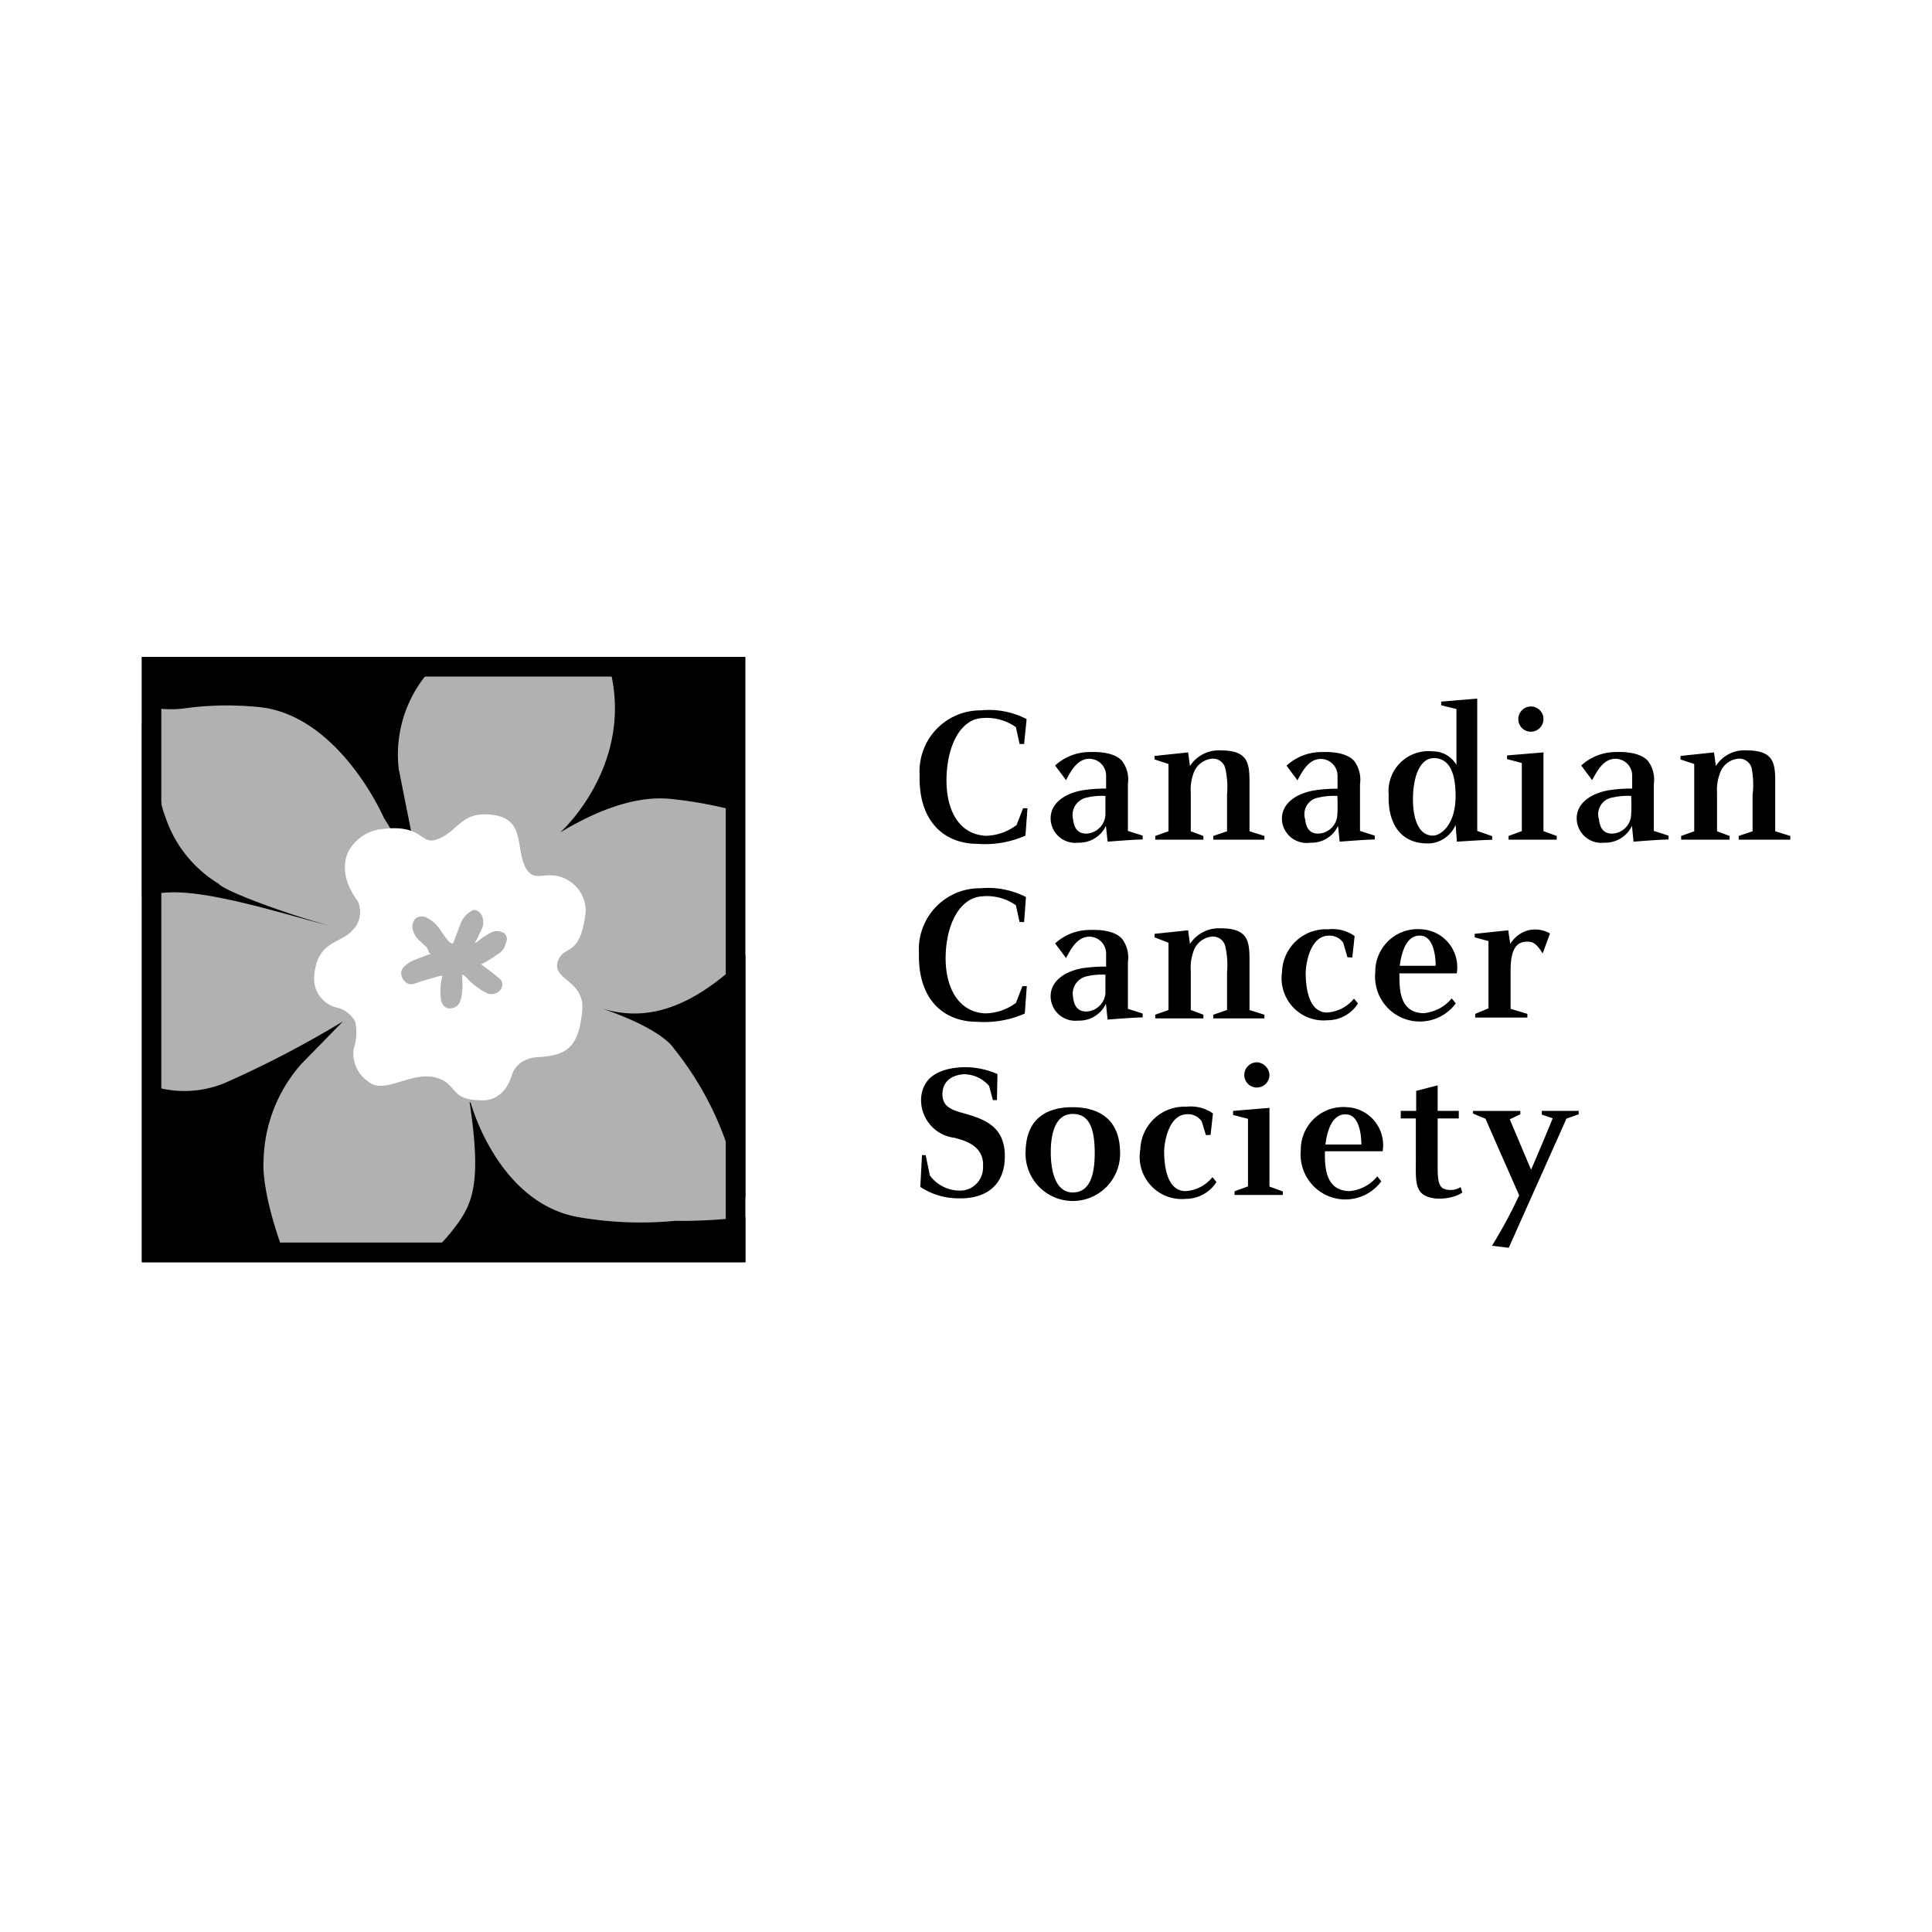<svg width="150" height="150" fill="none" xmlns="http://www.w3.org/2000/svg"><g style="mix-blend-mode:luminosity"><path fill="#fff" d="M0 0h150v150H0z"/><path d="M57.247 51.614H11.612v45.76h45.635v-45.76Z" fill="#B1B1B1"/><path d="M25.674 71.889c-2.604-.666-8.138-2.611-8.724-3.29a9.63 9.63 0 0 1-4.127-5.222c-.534-1.306-.873-4.387-1.302-5.601-.196-.692-.365-1.227-.495-1.658v13.447a11.919 11.919 0 0 1 2.46-.287c3.49 0 9.232 1.906 12.188 2.61Zm19.178 22.6c-6.197-1.137-8.28-8.787-8.28-8.787s-.157-.314-.092 0c.886 6.018.287 7.716-1.185 9.609-.74.99-1.617 1.868-2.604 2.61H22.275c-2.122-5.509-1.81-7.833-1.81-7.833a11.65 11.65 0 0 1 2.943-7.494l3.216-3.29a81.054 81.054 0 0 1-8.788 4.61 8.22 8.22 0 0 1-5.287.6 19.179 19.179 0 0 1-1.497-.288V98h46.82v-3.525c-1.818.23-3.65.335-5.481.313-2.515.239-5.05.138-7.539-.3Zm1.992-16.15c4.687 1.618 5.456 3.041 5.456 3.041a24.73 24.73 0 0 1 4.87 10.092c.207.53.442 1.048.702 1.554V74.174l-.182.26c-4.896 4.727-8.398 4.583-10.846 3.904ZM11.065 51.064v3.708a8.337 8.337 0 0 0 3.555.183c1.88-.23 3.78-.243 5.663-.04 6.146.77 9.531 8.604 9.531 8.604.42.644.793 1.315 1.12 2.01.13.327.534 1.202.534 1.202.286.392.924.17.794-.13v-.353L30.96 59.72a9.79 9.79 0 0 1 .604-4.702 9.765 9.765 0 0 1 2.742-3.862H47.13c2.317 7.232-2.604 12.533-3.633 13.473 2.487-1.501 5.599-2.872 8.49-2.611 1.977.201 3.933.577 5.845 1.123V51.065H11.065Z" fill="#000"/><path d="M45.477 70.753a2.79 2.79 0 0 0-.91-2.075 2.772 2.772 0 0 0-2.15-.706c-.599 0-1.302.34-1.783-1.005-.547-1.619 0-3.551-2.709-3.734-2.213-.157-2.408 1.436-4.1 1.971-1.186.366-1.056-1.24-4.167-.835a3.3 3.3 0 0 0-2.435 1.462s-1.302 1.606.534 4.1a2.002 2.002 0 0 1-.404 2.31c-.911 1.058-2.825.77-2.968 3.708a2.315 2.315 0 0 0 .526 1.506c.348.424.836.709 1.374.805a2.173 2.173 0 0 1 1.302 1.084c.14.7.095 1.424-.13 2.102a2.618 2.618 0 0 0 1.094 2.493c1.42 1.306 4.05-1.488 6.21.183.769.731.795 1.305 2.722 1.305 0 0 1.64.144 2.252-1.958.13-.386.376-.723.703-.966a2.6 2.6 0 0 1 1.445-.43c2.2-.157 3.034-.823 3.32-3.578.248-2.363-2.356-2.415-1.9-3.825.455-1.41 1.744-.17 2.174-3.917Zm-6.197 2.441a1.306 1.306 0 0 1-.456.77l-.651.445-.248.156-.234.13s-.234.131-.338.17l.56.418s.768.588.95.758a.64.64 0 0 1 0 .796.898.898 0 0 1-1.003.3 5.61 5.61 0 0 1-1.484-1.057 2.048 2.048 0 0 0-.469-.431 1.705 1.705 0 0 0 0 .587v.196c0 1.032-.208 1.58-.533 1.737a.858.858 0 0 1-.626.104c-.273-.091-.39-.261-.507-.6a5.078 5.078 0 0 1 .104-1.907h-.182l-.534.157-.872.248c-.664.222-.977.444-1.407-.065a.863.863 0 0 1-.195-.627c0-.378.638-.783.898-.9l1.224-.47h.157l-.092-.105-.208-.457-.39-.353-.105-.104a1.712 1.712 0 0 1-.625-1.123.85.85 0 0 1 .287-.679.833.833 0 0 1 .716-.091c.5.218.919.588 1.198 1.057l.3.418c.113.166.239.324.377.47.09.066.208.13.26.118.055-.09.099-.187.13-.288l.443-1.174c.17-.494.524-.902.99-1.136a.61.61 0 0 1 .52.17.98.98 0 0 1 .274.744.928.928 0 0 1 0 .26c0 .092-.469 1.058-.469 1.058s-.143.261-.182.353l.156-.105.26-.196.092-.078c.262-.183.536-.349.82-.496a1.04 1.04 0 0 1 .99.104.601.601 0 0 1 .103.718Z" fill="#fff"/><path d="M79.511 57.763h-.351l-.286-1.306a3.898 3.898 0 0 0-2.605-.705c-1.549.066-2.643 1.841-2.773 4.387-.13 2.546.834 4.648 3.06 4.752a4.12 4.12 0 0 0 2.37-.835l.507-1.306h.339l-.156 2.128a7.793 7.793 0 0 1-3.711.64c-2.539 0-4.596-1.684-4.505-5.327a4.752 4.752 0 0 1 1.17-3.432 4.727 4.727 0 0 1 3.595-1.607 6.312 6.312 0 0 1 3.542.679l-.196 1.932Zm5.013.626c.274 0 1.901-.117 2.604.705.376.51.535 1.149.443 1.776v3.643l1.146.365v.3c-.651 0-2.722.17-2.722.17l-.13-1.227a2.295 2.295 0 0 1-2.161 1.305 1.91 1.91 0 0 1-1.41-.401 1.92 1.92 0 0 1-.712-1.283c-.144-1.423 1.21-2.18 2.5-2.389.594-.09 1.195-.134 1.796-.13v-1.006a1.307 1.307 0 0 0-1.302-1.305c-.976 0-1.484 1.057-1.81 1.658l-.846-1.136a3.966 3.966 0 0 1 2.604-1.045Zm-1.21 5.223c.077.744.416 1.11 1.028 1.11a1.548 1.548 0 0 0 1.484-1.489v-1.436a5.196 5.196 0 0 0-1.471.13 1.376 1.376 0 0 0-1.061 1.11 1.39 1.39 0 0 0 .011.54l.008.035Zm6.327-4.648v-.274l2.604-.274.143 1.057a2.672 2.672 0 0 1 2.383-1.214c2.344 0 2.24 1.201 2.24 2.95v3.33l1.158.365v.287h-3.971v-.287l1.068-.365v-2.82a6.679 6.679 0 0 0-.144-2.102.98.98 0 0 0-1.093-.705 1.69 1.69 0 0 0-1.38 1.175 3.653 3.653 0 0 0-.196 1.475v2.977l.977.365v.287h-3.737v-.287l1.029-.365v-5.223l-1.081-.352Zm12.903-.575c.26 0 1.888-.117 2.604.705.375.51.534 1.149.443 1.776v3.643l1.145.365v.3c-.638 0-2.721.17-2.721.17l-.13-1.227a2.263 2.263 0 0 1-2.148 1.306 1.922 1.922 0 0 1-1.939-.913 1.935 1.935 0 0 1-.255-.71l-.007-.049c-.13-1.423 1.224-2.18 2.513-2.389a11.283 11.283 0 0 1 1.797-.13V60.23a1.303 1.303 0 0 0-1.302-1.306c-.977 0-1.471 1.058-1.81 1.659l-.846-1.136a3.98 3.98 0 0 1 2.656-1.058Zm-1.211 5.223c.078.744.404 1.11 1.016 1.11a1.536 1.536 0 0 0 1.484-1.489c.024-.478.024-.957 0-1.436a5.306 5.306 0 0 0-1.484.13 1.292 1.292 0 0 0-.89.611 1.316 1.316 0 0 0-.126 1.074Zm10.559-8.852v-.287l2.8-.235v10.275l1.158.404v.287c-.638 0-2.734.144-2.734.144l-.104-1.305a2.376 2.376 0 0 1-1.953 1.436c-2.396.117-3.32-1.658-3.242-3.76a3.115 3.115 0 0 1 .915-2.513 3.096 3.096 0 0 1 2.522-.869 2.082 2.082 0 0 1 1.823 1.058v-4.348l-1.185-.287Zm-.638 10.118c.586 0 1.758-.81 1.758-3.068 0-1.84-.495-2.885-1.601-2.95-1.107-.066-1.667 1.305-1.706 3.002-.039 1.697.43 3.016 1.549 3.016Zm5.755-5.94v-.287l2.825-.235v6.11l1.029.378v.287h-3.737v-.287l1.029-.378v-5.288l-1.146-.3Zm2.825-3.107a.983.983 0 0 1-.602.904.977.977 0 0 1-1.276-1.28.982.982 0 0 1 .902-.604.974.974 0 0 1 .976.98Zm5.521 2.558c.26 0 1.888-.117 2.604.705.375.51.535 1.149.443 1.776v3.643l1.145.365v.3c-.638 0-2.721.17-2.721.17l-.117-1.227a2.31 2.31 0 0 1-2.161 1.305 1.91 1.91 0 0 1-1.409-.401 1.923 1.923 0 0 1-.714-1.283c-.143-1.423 1.211-2.18 2.5-2.389a11.292 11.292 0 0 1 1.797-.13v-1.006a1.301 1.301 0 0 0-1.302-1.305c-.976 0-1.471 1.057-1.81 1.658l-.846-1.136a3.979 3.979 0 0 1 2.591-1.045Zm-1.211 5.223c.078.744.404 1.11 1.016 1.11a1.536 1.536 0 0 0 1.484-1.489c.024-.478.024-.957 0-1.436a5.31 5.31 0 0 0-1.484.13 1.292 1.292 0 0 0-.89.611 1.316 1.316 0 0 0-.126 1.074Zm6.328-4.648v-.274l2.604-.274.143 1.057a2.611 2.611 0 0 1 2.37-1.214c2.356 0 2.239 1.201 2.239 2.95v3.33l1.172.365v.287h-4.01v-.287l1.08-.365v-2.82a6.65 6.65 0 0 0-.078-2.102.991.991 0 0 0-1.106-.705 1.665 1.665 0 0 0-1.367 1.175 3.596 3.596 0 0 0-.209 1.475v2.977l.977.365v.287h-3.763v-.287l1.015-.365v-5.223l-1.067-.352Zm-50.96 12.625h-.352l-.286-1.306a3.898 3.898 0 0 0-2.605-.692c-1.601.078-2.695 1.854-2.838 4.335-.143 2.48.833 4.647 3.06 4.752a4.12 4.12 0 0 0 2.383-.81l.507-1.305h.339l-.156 2.128a7.793 7.793 0 0 1-3.711.64c-2.54 0-4.596-1.685-4.505-5.327a4.747 4.747 0 0 1 1.17-3.433 4.722 4.722 0 0 1 3.595-1.607 6.495 6.495 0 0 1 3.542.68l-.144 1.945Zm5.012.613c.274 0 1.901-.117 2.604.705.376.51.535 1.148.443 1.776v3.642l1.146.366v.3c-.651 0-2.722.17-2.722.17l-.13-1.227a2.295 2.295 0 0 1-2.161 1.305 1.91 1.91 0 0 1-1.41-.401 1.92 1.92 0 0 1-.712-1.283c-.144-1.423 1.21-2.18 2.5-2.39a11.688 11.688 0 0 1 1.796-.117V74.03a1.307 1.307 0 0 0-1.302-1.306c-.976 0-1.484 1.058-1.81 1.658l-.846-1.135a3.965 3.965 0 0 1 2.604-1.045Zm-1.21 5.222c.077.745.416 1.11 1.028 1.11a1.547 1.547 0 0 0 1.484-1.423v-1.436a5.193 5.193 0 0 0-1.471.13 1.38 1.38 0 0 0-1.042 1.62Zm6.327-4.647v-.275l2.604-.274.143 1.058a2.7 2.7 0 0 1 2.383-1.214c2.344 0 2.24 1.2 2.24 2.95v3.395l1.158.365v.287h-3.971v-.287l1.068-.365V75.53a6.68 6.68 0 0 0-.144-2.102.992.992 0 0 0-1.093-.705 1.691 1.691 0 0 0-1.38 1.175 3.654 3.654 0 0 0-.196 1.476v3.042l.977.365v.287h-3.737v-.287l1.029-.365v-5.223l-1.081-.417Zm14.973 1.54-.325-1.123a1.307 1.307 0 0 0-1.198-.548c-1.302.078-1.68 1.945-1.719 2.846 0 1.475.339 3.107 1.654 3.12a2.898 2.898 0 0 0 2.096-1.083l.312.379a2.81 2.81 0 0 1-2.369 1.305 3.263 3.263 0 0 1-3.414-2.281 3.284 3.284 0 0 1-.115-1.466 3.423 3.423 0 0 1 1.07-2.388 3.405 3.405 0 0 1 2.44-.93l.071.002a3.002 3.002 0 0 1 2.057.522l-.182 1.671-.378-.026Zm5.911 4.348a3.234 3.234 0 0 0 2.188-1.15l.312.392a3.473 3.473 0 0 1-5.747-.248 3.494 3.494 0 0 1-.503-2.167 3.31 3.31 0 0 1 2.232-3.18c.437-.149.902-.204 1.362-.162a2.936 2.936 0 0 1 2.126 1.1 2.954 2.954 0 0 1 .608 2.32h-4.453c0 1.267 0 3.043 1.875 3.095Zm.938-3.682c0-1.097-.3-2.285-1.133-2.337-1.133-.104-1.523 1.306-1.654 2.337h2.787Zm3.033-2.206v-.275l2.604-.274.157 1.058c.312-.519.81-.897 1.393-1.058a2.31 2.31 0 0 1 1.692.248l-.573 1.554c-.364-.614-.664-.888-1.054-.914-1.003-.078-1.432.614-1.432 2.22v2.99l1.302.39v.288h-4.05v-.287l1.029-.43v-5.223l-1.068-.287ZM77.402 85.414h-.312l-.3-1.11a2.605 2.605 0 0 0-1.992-.9c-.937.078-1.653.574-1.627 1.619.026 1.044 1.015 1.227 1.875 1.475 1.497.444 3.137 1.058 2.955 3.63-.117 1.775-1.302 2.976-3.633 2.91a5.353 5.353 0 0 1-2.916-.887l.13-2.467h.287l.325 1.58a2.891 2.891 0 0 0 2.318 1.174 1.779 1.779 0 0 0 1.665-1.078 1.792 1.792 0 0 0 .144-.789c.118-1.75-1.718-2.075-2.2-2.232a2.941 2.941 0 0 1-1.924-1.038 2.957 2.957 0 0 1-.68-2.082c.143-1.54 1.302-2.272 3.255-2.363a6.313 6.313 0 0 1 2.67.535l-.04 2.023Zm9.557 3.93a3.69 3.69 0 0 1-.993 2.744 3.674 3.674 0 0 1-2.672 1.157 3.665 3.665 0 0 1-2.673-1.157 3.685 3.685 0 0 1-.992-2.744c.065-2.415 1.536-3.381 3.632-3.381s3.633.966 3.698 3.381Zm-3.672 3.238c1.302 0 1.719-1.306 1.706-3.133-.013-1.828-.417-2.964-1.706-2.964s-1.705 1.384-1.705 2.964.416 3.133 1.705 3.133Zm10.338-4.452-.325-1.07a1.302 1.302 0 0 0-1.198-.549c-1.302.078-1.68 1.945-1.719 2.846 0 1.475.339 3.107 1.654 3.12a2.899 2.899 0 0 0 2.096-1.083l.312.378a2.816 2.816 0 0 1-2.37 1.306 3.26 3.26 0 0 1-2.723-1.035 3.28 3.28 0 0 1-.818-2.803 3.441 3.441 0 0 1 1.083-2.393 3.422 3.422 0 0 1 2.453-.925l.045.002a3.002 3.002 0 0 1 2.057.522l-.182 1.67-.365.014Zm2.11-1.567v-.313l2.825-.235v6.11l1.041.379v.274h-3.75v-.287l1.042-.38v-5.247l-1.159-.3Zm2.825-3.107a.98.98 0 0 1-.603.905.974.974 0 0 1-1.331-.714.981.981 0 0 1 .957-1.17 1.027 1.027 0 0 1 .977.98Zm6.184 9.022a3.09 3.09 0 0 0 2.188-1.15l.312.392a3.473 3.473 0 0 1-5.747-.248 3.5 3.5 0 0 1-.503-2.167 3.31 3.31 0 0 1 2.232-3.18c.438-.149.902-.204 1.362-.162a2.934 2.934 0 0 1 2.143 1.09 2.944 2.944 0 0 1 .617 2.33h-4.479c-.026 1.267.052 3.042 1.875 3.095Zm.951-3.617c0-1.097-.3-2.285-1.133-2.337-1.133-.104-1.536 1.306-1.654 2.337h2.787Zm5.924-4.595v1.984h1.64v.588h-1.64v3.485c0 1.006 0 1.632.39 1.933a1.458 1.458 0 0 0 1.394-.092l.13.418c-.742.561-2.682.744-3.281-.078-.417-.575-.313-1.45-.326-2.794v-2.872h-1.172v-.588h1.198v-1.554l1.667-.43Zm6.419 1.984v.261l-.821.392 1.654 3.916s.742-1.697 1.68-3.995l-.847-.287v-.287h2.865v.261l-.951.34-4.479 10.026-1.302-.156a37.967 37.967 0 0 0 2.11-3.917s-2.604-5.901-2.604-5.94l-.977-.405v-.209h3.672Zm-61.69-33.722v43.944H12.524V52.528H56.35ZM57.873 51H11v47h46.872V51Z" fill="#000"/></g></svg>
